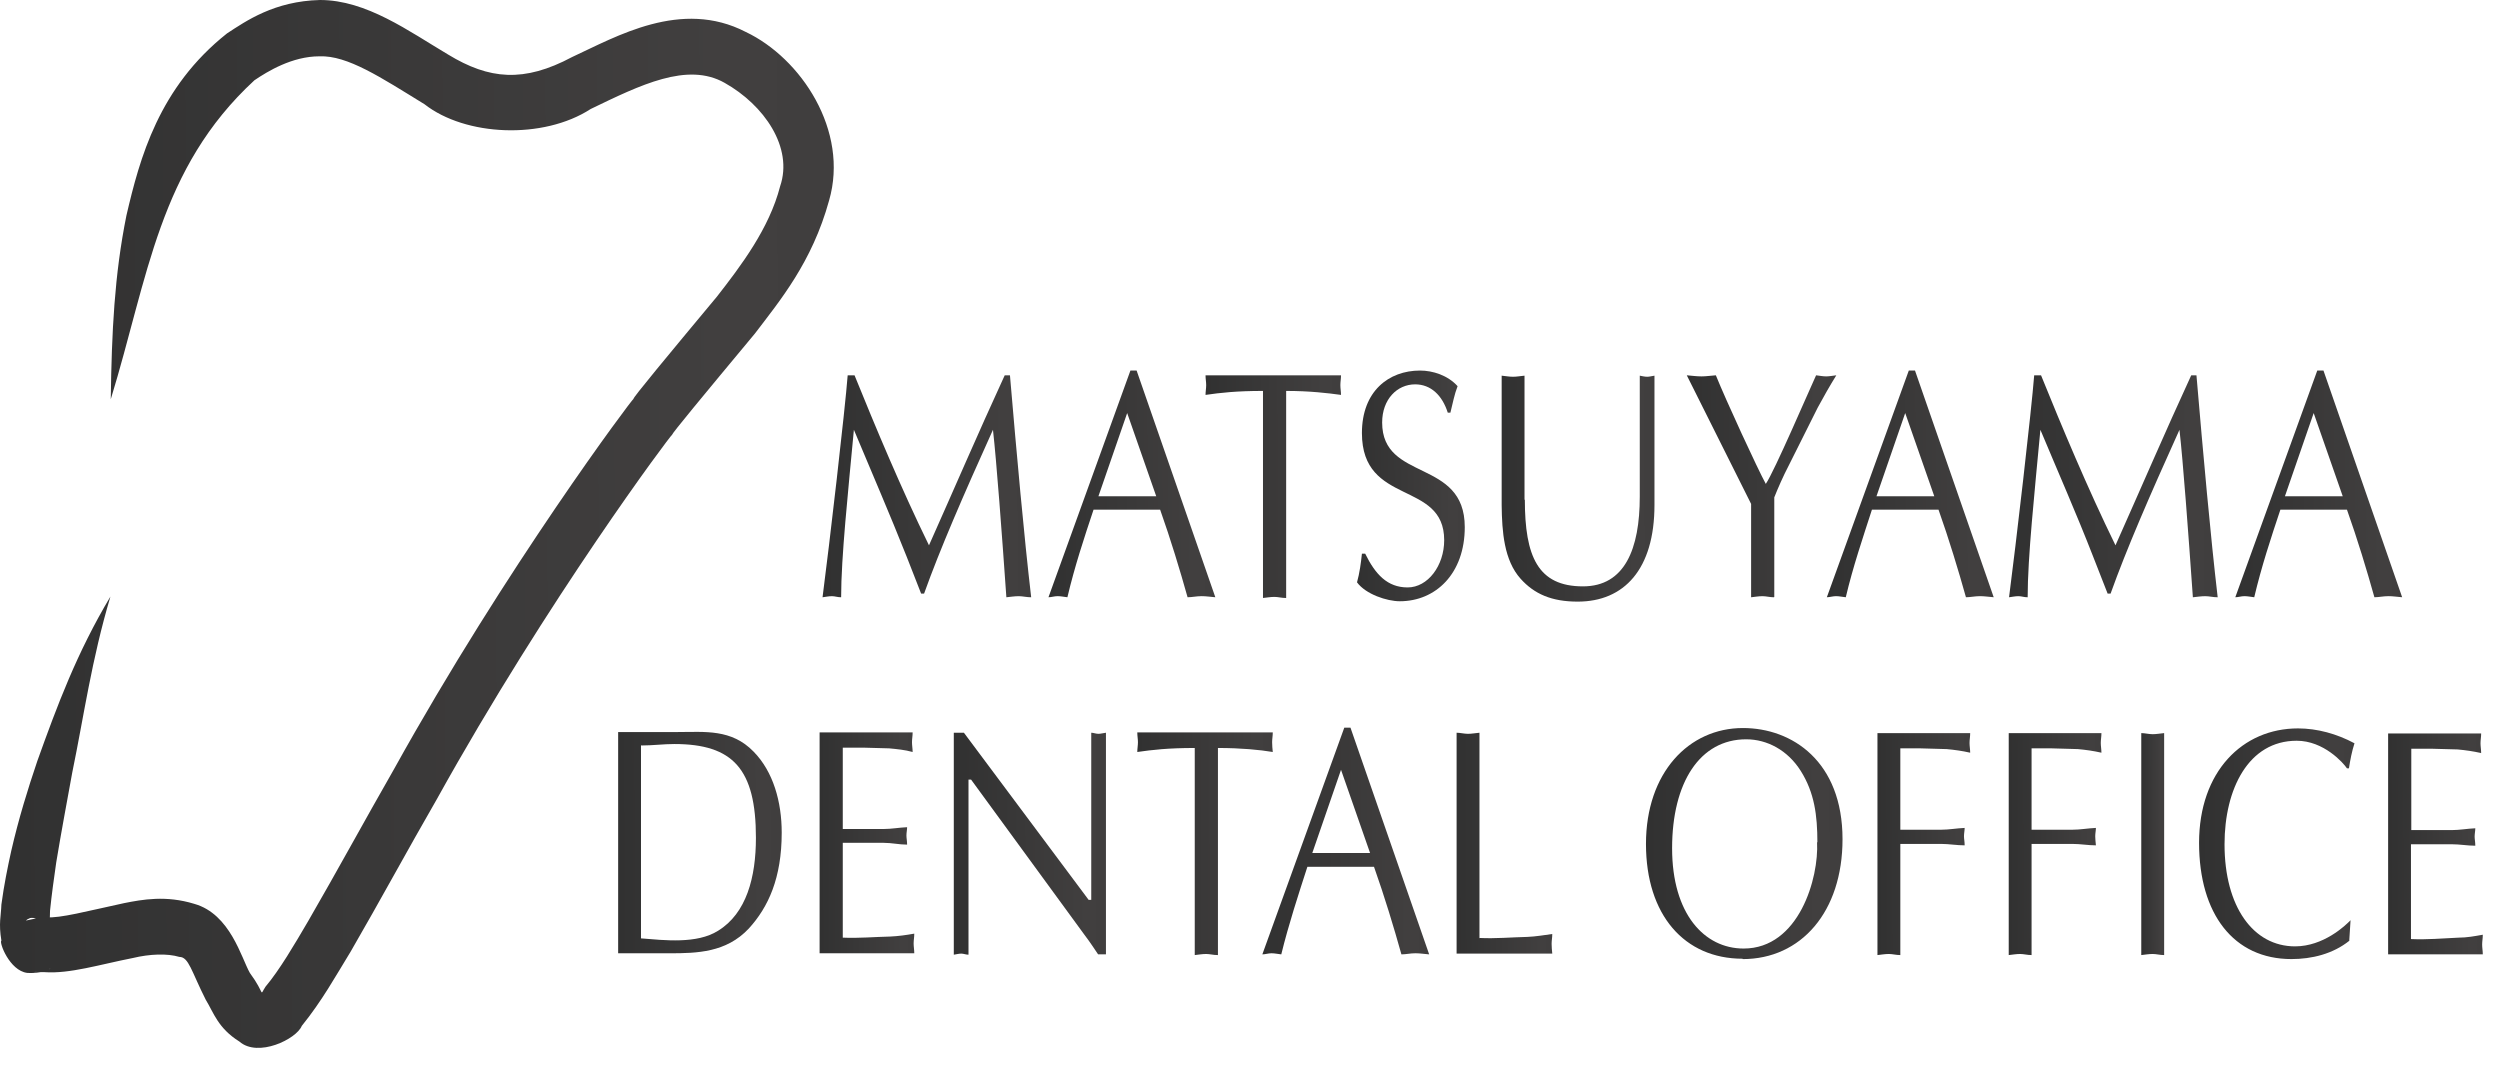 <svg width="108" height="46" viewBox="0 0 108 46" fill="none" xmlns="http://www.w3.org/2000/svg">
<path d="M4.785 17.248C6.407 11.959 6.858 7.282 10.991 3.468C11.569 3.076 12.627 2.433 13.798 2.433C15.011 2.385 16.45 3.343 18.34 4.504C20.103 5.885 23.46 6.042 25.519 4.708C27.663 3.672 29.694 2.668 31.302 3.578C33.009 4.536 34.278 6.372 33.7 8.051C33.234 9.872 31.993 11.504 30.978 12.806C28.848 15.364 27.31 17.216 27.367 17.232C27.338 17.201 21.88 24.467 17.014 33.24C15.773 35.406 14.545 37.666 13.318 39.784C12.712 40.82 12.077 41.903 11.47 42.625C11.188 43.049 11.485 42.97 10.793 42.029C10.427 41.385 9.947 39.486 8.396 39.047C7.169 38.67 6.153 38.858 5.363 39.015C3.755 39.361 2.599 39.675 1.992 39.627H1.78C1.484 39.69 2.429 39.486 1.118 39.769L1.174 39.722L1.301 39.659C1.4 39.643 1.512 39.659 1.597 39.69C2.034 39.722 2.26 40.475 2.161 40.161C2.119 40.114 2.161 39.627 2.161 39.345C2.232 38.639 2.331 37.948 2.429 37.258C2.655 35.892 2.895 34.621 3.12 33.381C3.628 30.917 3.953 28.516 4.771 25.77C3.318 28.202 2.472 30.478 1.611 32.879C1.202 34.087 0.807 35.359 0.483 36.771C0.328 37.477 0.173 38.231 0.06 39.078C0.046 39.565 -0.067 39.879 0.06 40.632C-0.053 40.695 0.412 41.934 1.174 42.029C1.357 42.044 1.555 42.029 1.752 41.997L2.02 41.919L2.147 41.856H2.175C0.864 42.139 1.809 41.919 1.527 41.997H1.922C3.008 42.076 4.305 41.668 5.744 41.385C6.463 41.212 7.225 41.181 7.747 41.338C8.156 41.338 8.269 41.966 8.889 43.19C9.228 43.739 9.411 44.414 10.342 44.995C11.146 45.701 12.81 44.885 13.036 44.32C13.911 43.237 14.489 42.186 15.152 41.103C16.407 38.937 17.62 36.693 18.861 34.543C23.685 25.848 29.003 18.754 29.031 18.786C29.031 18.723 30.329 17.154 32.614 14.407C33.686 12.995 35.082 11.331 35.816 8.663C36.69 5.65 34.602 2.511 32.219 1.381C29.426 -0.063 26.619 1.585 24.715 2.464C22.628 3.578 21.132 3.437 19.355 2.354C17.663 1.35 15.829 0 13.826 0C11.851 0.047 10.624 0.91 9.806 1.444C6.858 3.782 6.04 6.827 5.462 9.307C4.94 11.896 4.827 14.344 4.785 17.232V17.248Z" fill="url(#paint0_linear_971_15348)"/>
<path d="M43.63 16.213C43.926 19.681 44.236 23.134 44.547 25.802C44.349 25.802 44.18 25.755 44.011 25.755C43.827 25.755 43.644 25.786 43.475 25.802C43.277 22.977 43.051 19.948 42.896 18.567C41.585 21.47 40.611 23.715 39.92 25.645H39.793L39.173 24.06C38.439 22.208 37.649 20.387 36.888 18.567C36.634 21.298 36.337 24.076 36.337 25.802C36.182 25.802 36.07 25.755 35.943 25.755C35.788 25.755 35.675 25.786 35.534 25.802C35.83 23.542 36.507 17.688 36.62 16.213H36.916C37.819 18.441 38.919 21.078 40.132 23.558C41.204 21.157 42.248 18.724 43.404 16.213H43.644H43.63Z" fill="url(#paint1_linear_971_15348)"/>
<path d="M49.949 21.438H47.452L48.694 17.844L49.949 21.438ZM49.088 16.008H48.834L45.294 25.801C45.421 25.801 45.548 25.754 45.689 25.754C45.83 25.754 45.957 25.785 46.112 25.801C46.423 24.483 46.832 23.243 47.241 22.019H50.118C50.569 23.29 50.978 24.64 51.303 25.801C51.5 25.801 51.684 25.754 51.909 25.754C52.107 25.754 52.29 25.785 52.502 25.801L49.102 16.008H49.088Z" fill="url(#paint2_linear_971_15348)"/>
<path d="M55.548 25.833C55.365 25.833 55.21 25.786 55.055 25.786C54.886 25.786 54.716 25.818 54.561 25.833V16.888C53.419 16.888 52.727 16.966 52.079 17.06C52.079 16.919 52.107 16.778 52.107 16.637C52.107 16.495 52.079 16.37 52.079 16.213H57.932C57.932 16.37 57.904 16.495 57.904 16.637C57.904 16.778 57.932 16.919 57.932 17.06C57.368 16.982 56.578 16.888 55.562 16.888V25.833H55.548Z" fill="url(#paint3_linear_971_15348)"/>
<path d="M58.976 23.918C59.413 24.812 59.935 25.377 60.809 25.377C61.684 25.377 62.389 24.436 62.389 23.337C62.389 20.732 58.835 21.877 58.835 18.707C58.835 16.902 59.992 16.008 61.346 16.008C61.896 16.008 62.544 16.212 62.968 16.683C62.827 17.044 62.756 17.436 62.657 17.828H62.544C62.305 17.075 61.811 16.604 61.134 16.604C60.358 16.604 59.709 17.248 59.709 18.252C59.709 20.826 63.278 19.79 63.278 22.772C63.278 24.781 62.023 25.974 60.471 25.974C59.921 25.974 59.004 25.675 58.623 25.157C58.736 24.749 58.792 24.326 58.835 23.918H58.948H58.976Z" fill="url(#paint4_linear_971_15348)"/>
<path d="M65.873 21.58C65.873 24.044 66.438 25.331 68.384 25.331C70.189 25.331 70.838 23.715 70.838 21.455V16.229C70.937 16.244 71.036 16.276 71.163 16.276C71.261 16.276 71.36 16.244 71.473 16.229V21.816C71.473 24.593 70.161 25.99 68.158 25.99C67.03 25.99 66.282 25.661 65.69 25.002C64.971 24.201 64.886 22.961 64.872 21.831V16.229C65.027 16.244 65.196 16.276 65.365 16.276C65.521 16.276 65.69 16.244 65.859 16.229V21.596L65.873 21.58Z" fill="url(#paint5_linear_971_15348)"/>
<path d="M76.635 25.802C76.452 25.802 76.297 25.755 76.142 25.755C75.972 25.755 75.803 25.786 75.648 25.802V21.769L72.869 16.213C73.081 16.229 73.292 16.26 73.504 16.26C73.701 16.26 73.899 16.229 74.125 16.213C74.562 17.296 75.916 20.231 76.283 20.905C76.663 20.34 78.116 16.951 78.455 16.213C78.596 16.229 78.751 16.26 78.892 16.26C79.033 16.26 79.174 16.229 79.329 16.213C79.047 16.668 78.779 17.139 78.525 17.61L77.284 20.089C77.03 20.576 76.805 21.094 76.649 21.486V25.786L76.635 25.802Z" fill="url(#paint6_linear_971_15348)"/>
<path d="M83.561 21.438H81.064L82.305 17.844L83.561 21.438ZM82.714 16.008H82.46L78.92 25.801C79.047 25.801 79.174 25.754 79.315 25.754C79.456 25.754 79.569 25.785 79.738 25.801C80.049 24.483 80.472 23.243 80.867 22.019H83.744C84.195 23.29 84.604 24.64 84.929 25.801C85.126 25.801 85.31 25.754 85.535 25.754C85.733 25.754 85.916 25.785 86.128 25.801L82.728 16.008H82.714Z" fill="url(#paint7_linear_971_15348)"/>
<path d="M94.887 16.213C95.183 19.681 95.493 23.134 95.804 25.802C95.606 25.802 95.437 25.755 95.268 25.755C95.084 25.755 94.901 25.786 94.732 25.802C94.534 22.977 94.309 19.948 94.153 18.567C92.842 21.47 91.868 23.715 91.177 25.645H91.05L90.43 24.06C89.71 22.208 88.906 20.387 88.145 18.567C87.891 21.298 87.595 24.076 87.595 25.802C87.44 25.802 87.327 25.755 87.2 25.755C87.045 25.755 86.932 25.786 86.791 25.802C87.087 23.542 87.764 17.688 87.877 16.213H88.173C89.076 18.441 90.176 21.078 91.389 23.558C92.461 21.157 93.505 18.724 94.661 16.213H94.901H94.887Z" fill="url(#paint8_linear_971_15348)"/>
<path d="M101.206 21.438H98.709L99.951 17.844L101.206 21.438ZM100.36 16.008H100.106L96.565 25.801C96.692 25.801 96.819 25.754 96.96 25.754C97.101 25.754 97.228 25.785 97.383 25.801C97.694 24.483 98.103 23.243 98.512 22.019H101.389C101.841 23.29 102.25 24.64 102.574 25.801C102.772 25.801 102.955 25.754 103.181 25.754C103.378 25.754 103.561 25.785 103.773 25.801L100.374 16.008H100.36Z" fill="url(#paint9_linear_971_15348)"/>
<path d="M27.705 32.205C28.199 32.205 28.665 32.142 29.13 32.142C31.669 32.142 32.656 33.225 32.656 36.191C32.656 37.902 32.247 39.456 31.02 40.209C30.103 40.789 28.693 40.617 27.691 40.538V32.189L27.705 32.205ZM26.704 41.182H28.918C30.117 41.182 31.373 41.15 32.346 40.115C33.192 39.189 33.77 37.933 33.77 35.971C33.77 34.637 33.404 33.335 32.557 32.472C31.598 31.483 30.456 31.624 29.285 31.624H26.704V41.166V41.182Z" fill="url(#paint10_linear_971_15348)"/>
<path d="M36.408 35.813H38.171C38.51 35.813 38.834 35.751 39.187 35.735C39.187 35.845 39.158 35.97 39.158 36.096C39.158 36.206 39.187 36.331 39.187 36.488C38.848 36.488 38.524 36.41 38.171 36.41H36.408V40.506C37.099 40.537 37.776 40.474 38.453 40.459C38.806 40.443 39.144 40.396 39.497 40.333C39.497 40.49 39.469 40.616 39.469 40.757C39.469 40.898 39.497 41.039 39.497 41.181H35.407V31.639H39.426C39.426 31.796 39.398 31.921 39.398 32.062C39.398 32.204 39.426 32.345 39.426 32.486C39.088 32.392 38.749 32.361 38.411 32.329L37.283 32.298H36.408V35.813Z" fill="url(#paint11_linear_971_15348)"/>
<path d="M47.777 41.228H47.438C47.311 41.039 47.086 40.694 46.846 40.38L41.951 33.679H41.839V41.243C41.726 41.243 41.627 41.196 41.528 41.196C41.415 41.196 41.317 41.228 41.204 41.243V31.654H41.641L47.029 38.874H47.142V31.654C47.241 31.654 47.339 31.701 47.452 31.701C47.551 31.701 47.65 31.67 47.777 31.654V41.243V41.228Z" fill="url(#paint12_linear_971_15348)"/>
<path d="M52.6 41.259C52.417 41.259 52.262 41.212 52.107 41.212C51.938 41.212 51.768 41.243 51.613 41.259V32.313C50.471 32.313 49.78 32.392 49.131 32.486C49.131 32.345 49.159 32.204 49.159 32.062C49.159 31.921 49.131 31.796 49.131 31.639H54.984C54.984 31.796 54.956 31.921 54.956 32.062C54.956 32.204 54.97 32.345 54.984 32.486C54.42 32.392 53.616 32.313 52.615 32.313V41.259H52.6Z" fill="url(#paint13_linear_971_15348)"/>
<path d="M59.187 36.85H56.691L57.932 33.256L59.187 36.85ZM58.341 31.436H58.073L54.533 41.229C54.66 41.229 54.787 41.181 54.928 41.181C55.069 41.181 55.196 41.213 55.351 41.229C55.675 39.91 56.084 38.67 56.479 37.446H59.357C59.808 38.718 60.217 40.067 60.541 41.229C60.739 41.229 60.922 41.181 61.148 41.181C61.346 41.181 61.529 41.213 61.74 41.229L58.341 31.436Z" fill="url(#paint14_linear_971_15348)"/>
<path d="M63.927 40.521C64.618 40.553 65.295 40.49 65.986 40.474C66.353 40.459 66.705 40.396 67.058 40.349C67.058 40.506 67.03 40.631 67.03 40.773C67.03 40.914 67.044 41.055 67.058 41.196H62.925V31.654C63.08 31.654 63.25 31.701 63.419 31.701C63.574 31.701 63.729 31.67 63.913 31.654V40.537L63.927 40.521Z" fill="url(#paint15_linear_971_15348)"/>
<path d="M78.497 36.379C78.582 37.917 77.721 40.977 75.324 40.977C73.631 40.977 72.235 39.486 72.235 36.646C72.235 33.805 73.433 31.938 75.436 31.938C76.339 31.938 77.228 32.408 77.792 33.303C78.384 34.245 78.511 35.218 78.511 36.395L78.497 36.379ZM75.281 41.433C77.806 41.433 79.597 39.392 79.597 36.254C79.597 32.895 77.425 31.451 75.295 31.451C72.954 31.451 71.106 33.382 71.106 36.458C71.106 39.534 72.771 41.417 75.281 41.417V41.433Z" fill="url(#paint16_linear_971_15348)"/>
<path d="M81.092 31.67H85.112C85.112 31.827 85.084 31.952 85.084 32.094C85.084 32.235 85.112 32.376 85.112 32.517C84.774 32.439 84.435 32.392 84.097 32.361L82.968 32.329H82.094V35.844H83.857C84.195 35.844 84.52 35.782 84.873 35.766C84.873 35.876 84.844 36.002 84.844 36.127C84.844 36.237 84.873 36.362 84.873 36.519C84.534 36.519 84.195 36.457 83.857 36.457H82.094V41.259C81.91 41.259 81.755 41.212 81.6 41.212C81.431 41.212 81.262 41.243 81.106 41.259V31.67H81.092Z" fill="url(#paint17_linear_971_15348)"/>
<path d="M86.763 31.67H90.782C90.782 31.827 90.754 31.952 90.754 32.094C90.754 32.235 90.782 32.376 90.782 32.517C90.444 32.439 90.105 32.392 89.767 32.361L88.638 32.329H87.764V35.844H89.527C89.866 35.844 90.19 35.782 90.543 35.766C90.543 35.876 90.514 36.002 90.514 36.127C90.514 36.237 90.529 36.362 90.543 36.519C90.204 36.519 89.88 36.457 89.527 36.457H87.764V41.259C87.581 41.259 87.425 41.212 87.27 41.212C87.101 41.212 86.932 41.243 86.777 41.259V31.67H86.763Z" fill="url(#paint18_linear_971_15348)"/>
<path d="M92.503 31.67C92.658 31.67 92.828 31.717 92.997 31.717C93.152 31.717 93.321 31.686 93.491 31.67V41.259C93.307 41.259 93.152 41.212 92.997 41.212C92.828 41.212 92.658 41.243 92.503 41.259V31.67Z" fill="url(#paint19_linear_971_15348)"/>
<path d="M101.502 40.632C100.783 41.213 99.866 41.432 98.991 41.432C96.495 41.432 95 39.486 95 36.41C95 33.334 96.876 31.467 99.273 31.467C100.106 31.467 100.952 31.702 101.714 32.11C101.601 32.456 101.53 32.832 101.474 33.193H101.389C101.234 32.958 100.388 32 99.217 32C97.13 32 96.1 34.088 96.1 36.473C96.1 39.173 97.341 40.883 99.147 40.883C100.374 40.883 101.319 39.989 101.544 39.753L101.488 40.632H101.502Z" fill="url(#paint20_linear_971_15348)"/>
<path d="M104.154 35.86H105.917C106.255 35.86 106.58 35.797 106.933 35.782C106.933 35.892 106.904 36.017 106.904 36.143C106.904 36.252 106.933 36.378 106.933 36.535C106.594 36.535 106.27 36.472 105.917 36.472H104.154V40.568C104.845 40.6 105.522 40.537 106.213 40.506C106.566 40.506 106.904 40.443 107.257 40.38C107.257 40.537 107.229 40.663 107.229 40.804C107.229 40.945 107.257 41.086 107.257 41.227H103.167V31.686H107.186C107.186 31.843 107.158 31.968 107.158 32.109C107.158 32.251 107.186 32.392 107.186 32.533C106.848 32.455 106.509 32.407 106.171 32.376L105.042 32.345H104.168V35.86H104.154Z" fill="url(#paint21_linear_971_15348)"/>
<defs>
<linearGradient id="paint0_linear_971_15348" x1="0.438" y1="50.769" x2="35.977" y2="50.617" gradientUnits="userSpaceOnUse">
<stop stop-color="#313131"/>
<stop offset="0.875" stop-color="#413F3F"/>
<stop offset="1" stop-color="#403E3E"/>
</linearGradient>
<linearGradient id="paint1_linear_971_15348" x1="35.643" y1="26.967" x2="44.536" y2="26.922" gradientUnits="userSpaceOnUse">
<stop stop-color="#313131"/>
<stop offset="0.875" stop-color="#413F3F"/>
<stop offset="1" stop-color="#403E3E"/>
</linearGradient>
<linearGradient id="paint2_linear_971_15348" x1="45.382" y1="26.991" x2="52.493" y2="26.963" gradientUnits="userSpaceOnUse">
<stop stop-color="#313131"/>
<stop offset="0.875" stop-color="#413F3F"/>
<stop offset="1" stop-color="#403E3E"/>
</linearGradient>
<linearGradient id="paint3_linear_971_15348" x1="52.15" y1="27.002" x2="57.925" y2="26.983" gradientUnits="userSpaceOnUse">
<stop stop-color="#313131"/>
<stop offset="0.875" stop-color="#413F3F"/>
<stop offset="1" stop-color="#403E3E"/>
</linearGradient>
<linearGradient id="paint4_linear_971_15348" x1="58.68" y1="27.184" x2="63.273" y2="27.173" gradientUnits="userSpaceOnUse">
<stop stop-color="#313131"/>
<stop offset="0.875" stop-color="#413F3F"/>
<stop offset="1" stop-color="#403E3E"/>
</linearGradient>
<linearGradient id="paint5_linear_971_15348" x1="64.952" y1="27.176" x2="71.465" y2="27.153" gradientUnits="userSpaceOnUse">
<stop stop-color="#313131"/>
<stop offset="0.875" stop-color="#413F3F"/>
<stop offset="1" stop-color="#403E3E"/>
</linearGradient>
<linearGradient id="paint6_linear_971_15348" x1="72.948" y1="26.967" x2="79.322" y2="26.944" gradientUnits="userSpaceOnUse">
<stop stop-color="#313131"/>
<stop offset="0.875" stop-color="#413F3F"/>
<stop offset="1" stop-color="#403E3E"/>
</linearGradient>
<linearGradient id="paint7_linear_971_15348" x1="79.008" y1="26.991" x2="86.119" y2="26.963" gradientUnits="userSpaceOnUse">
<stop stop-color="#313131"/>
<stop offset="0.875" stop-color="#413F3F"/>
<stop offset="1" stop-color="#403E3E"/>
</linearGradient>
<linearGradient id="paint8_linear_971_15348" x1="86.9" y1="26.967" x2="95.793" y2="26.922" gradientUnits="userSpaceOnUse">
<stop stop-color="#313131"/>
<stop offset="0.875" stop-color="#413F3F"/>
<stop offset="1" stop-color="#403E3E"/>
</linearGradient>
<linearGradient id="paint9_linear_971_15348" x1="96.653" y1="26.991" x2="103.765" y2="26.963" gradientUnits="userSpaceOnUse">
<stop stop-color="#313131"/>
<stop offset="0.875" stop-color="#413F3F"/>
<stop offset="1" stop-color="#403E3E"/>
</linearGradient>
<linearGradient id="paint10_linear_971_15348" x1="26.79" y1="42.344" x2="33.762" y2="42.316" gradientUnits="userSpaceOnUse">
<stop stop-color="#313131"/>
<stop offset="0.875" stop-color="#413F3F"/>
<stop offset="1" stop-color="#403E3E"/>
</linearGradient>
<linearGradient id="paint11_linear_971_15348" x1="35.456" y1="42.34" x2="39.492" y2="42.331" gradientUnits="userSpaceOnUse">
<stop stop-color="#313131"/>
<stop offset="0.875" stop-color="#413F3F"/>
<stop offset="1" stop-color="#403E3E"/>
</linearGradient>
<linearGradient id="paint12_linear_971_15348" x1="41.284" y1="42.408" x2="47.769" y2="42.385" gradientUnits="userSpaceOnUse">
<stop stop-color="#313131"/>
<stop offset="0.875" stop-color="#413F3F"/>
<stop offset="1" stop-color="#403E3E"/>
</linearGradient>
<linearGradient id="paint13_linear_971_15348" x1="49.202" y1="42.428" x2="54.977" y2="42.409" gradientUnits="userSpaceOnUse">
<stop stop-color="#313131"/>
<stop offset="0.875" stop-color="#413F3F"/>
<stop offset="1" stop-color="#403E3E"/>
</linearGradient>
<linearGradient id="paint14_linear_971_15348" x1="54.62" y1="42.418" x2="61.732" y2="42.39" gradientUnits="userSpaceOnUse">
<stop stop-color="#313131"/>
<stop offset="0.875" stop-color="#413F3F"/>
<stop offset="1" stop-color="#403E3E"/>
</linearGradient>
<linearGradient id="paint15_linear_971_15348" x1="62.975" y1="42.356" x2="67.053" y2="42.346" gradientUnits="userSpaceOnUse">
<stop stop-color="#313131"/>
<stop offset="0.875" stop-color="#413F3F"/>
<stop offset="1" stop-color="#403E3E"/>
</linearGradient>
<linearGradient id="paint16_linear_971_15348" x1="71.209" y1="42.645" x2="79.588" y2="42.607" gradientUnits="userSpaceOnUse">
<stop stop-color="#313131"/>
<stop offset="0.875" stop-color="#413F3F"/>
<stop offset="1" stop-color="#403E3E"/>
</linearGradient>
<linearGradient id="paint17_linear_971_15348" x1="81.141" y1="42.424" x2="85.108" y2="42.415" gradientUnits="userSpaceOnUse">
<stop stop-color="#313131"/>
<stop offset="0.875" stop-color="#413F3F"/>
<stop offset="1" stop-color="#403E3E"/>
</linearGradient>
<linearGradient id="paint18_linear_971_15348" x1="86.811" y1="42.424" x2="90.778" y2="42.415" gradientUnits="userSpaceOnUse">
<stop stop-color="#313131"/>
<stop offset="0.875" stop-color="#413F3F"/>
<stop offset="1" stop-color="#403E3E"/>
</linearGradient>
<linearGradient id="paint19_linear_971_15348" x1="92.515" y1="42.424" x2="93.49" y2="42.423" gradientUnits="userSpaceOnUse">
<stop stop-color="#313131"/>
<stop offset="0.875" stop-color="#413F3F"/>
<stop offset="1" stop-color="#403E3E"/>
</linearGradient>
<linearGradient id="paint20_linear_971_15348" x1="95.081" y1="42.643" x2="101.706" y2="42.619" gradientUnits="userSpaceOnUse">
<stop stop-color="#313131"/>
<stop offset="0.875" stop-color="#413F3F"/>
<stop offset="1" stop-color="#403E3E"/>
</linearGradient>
<linearGradient id="paint21_linear_971_15348" x1="103.216" y1="42.387" x2="107.252" y2="42.377" gradientUnits="userSpaceOnUse">
<stop stop-color="#313131"/>
<stop offset="0.875" stop-color="#413F3F"/>
<stop offset="1" stop-color="#403E3E"/>
</linearGradient>
</defs>
</svg>
